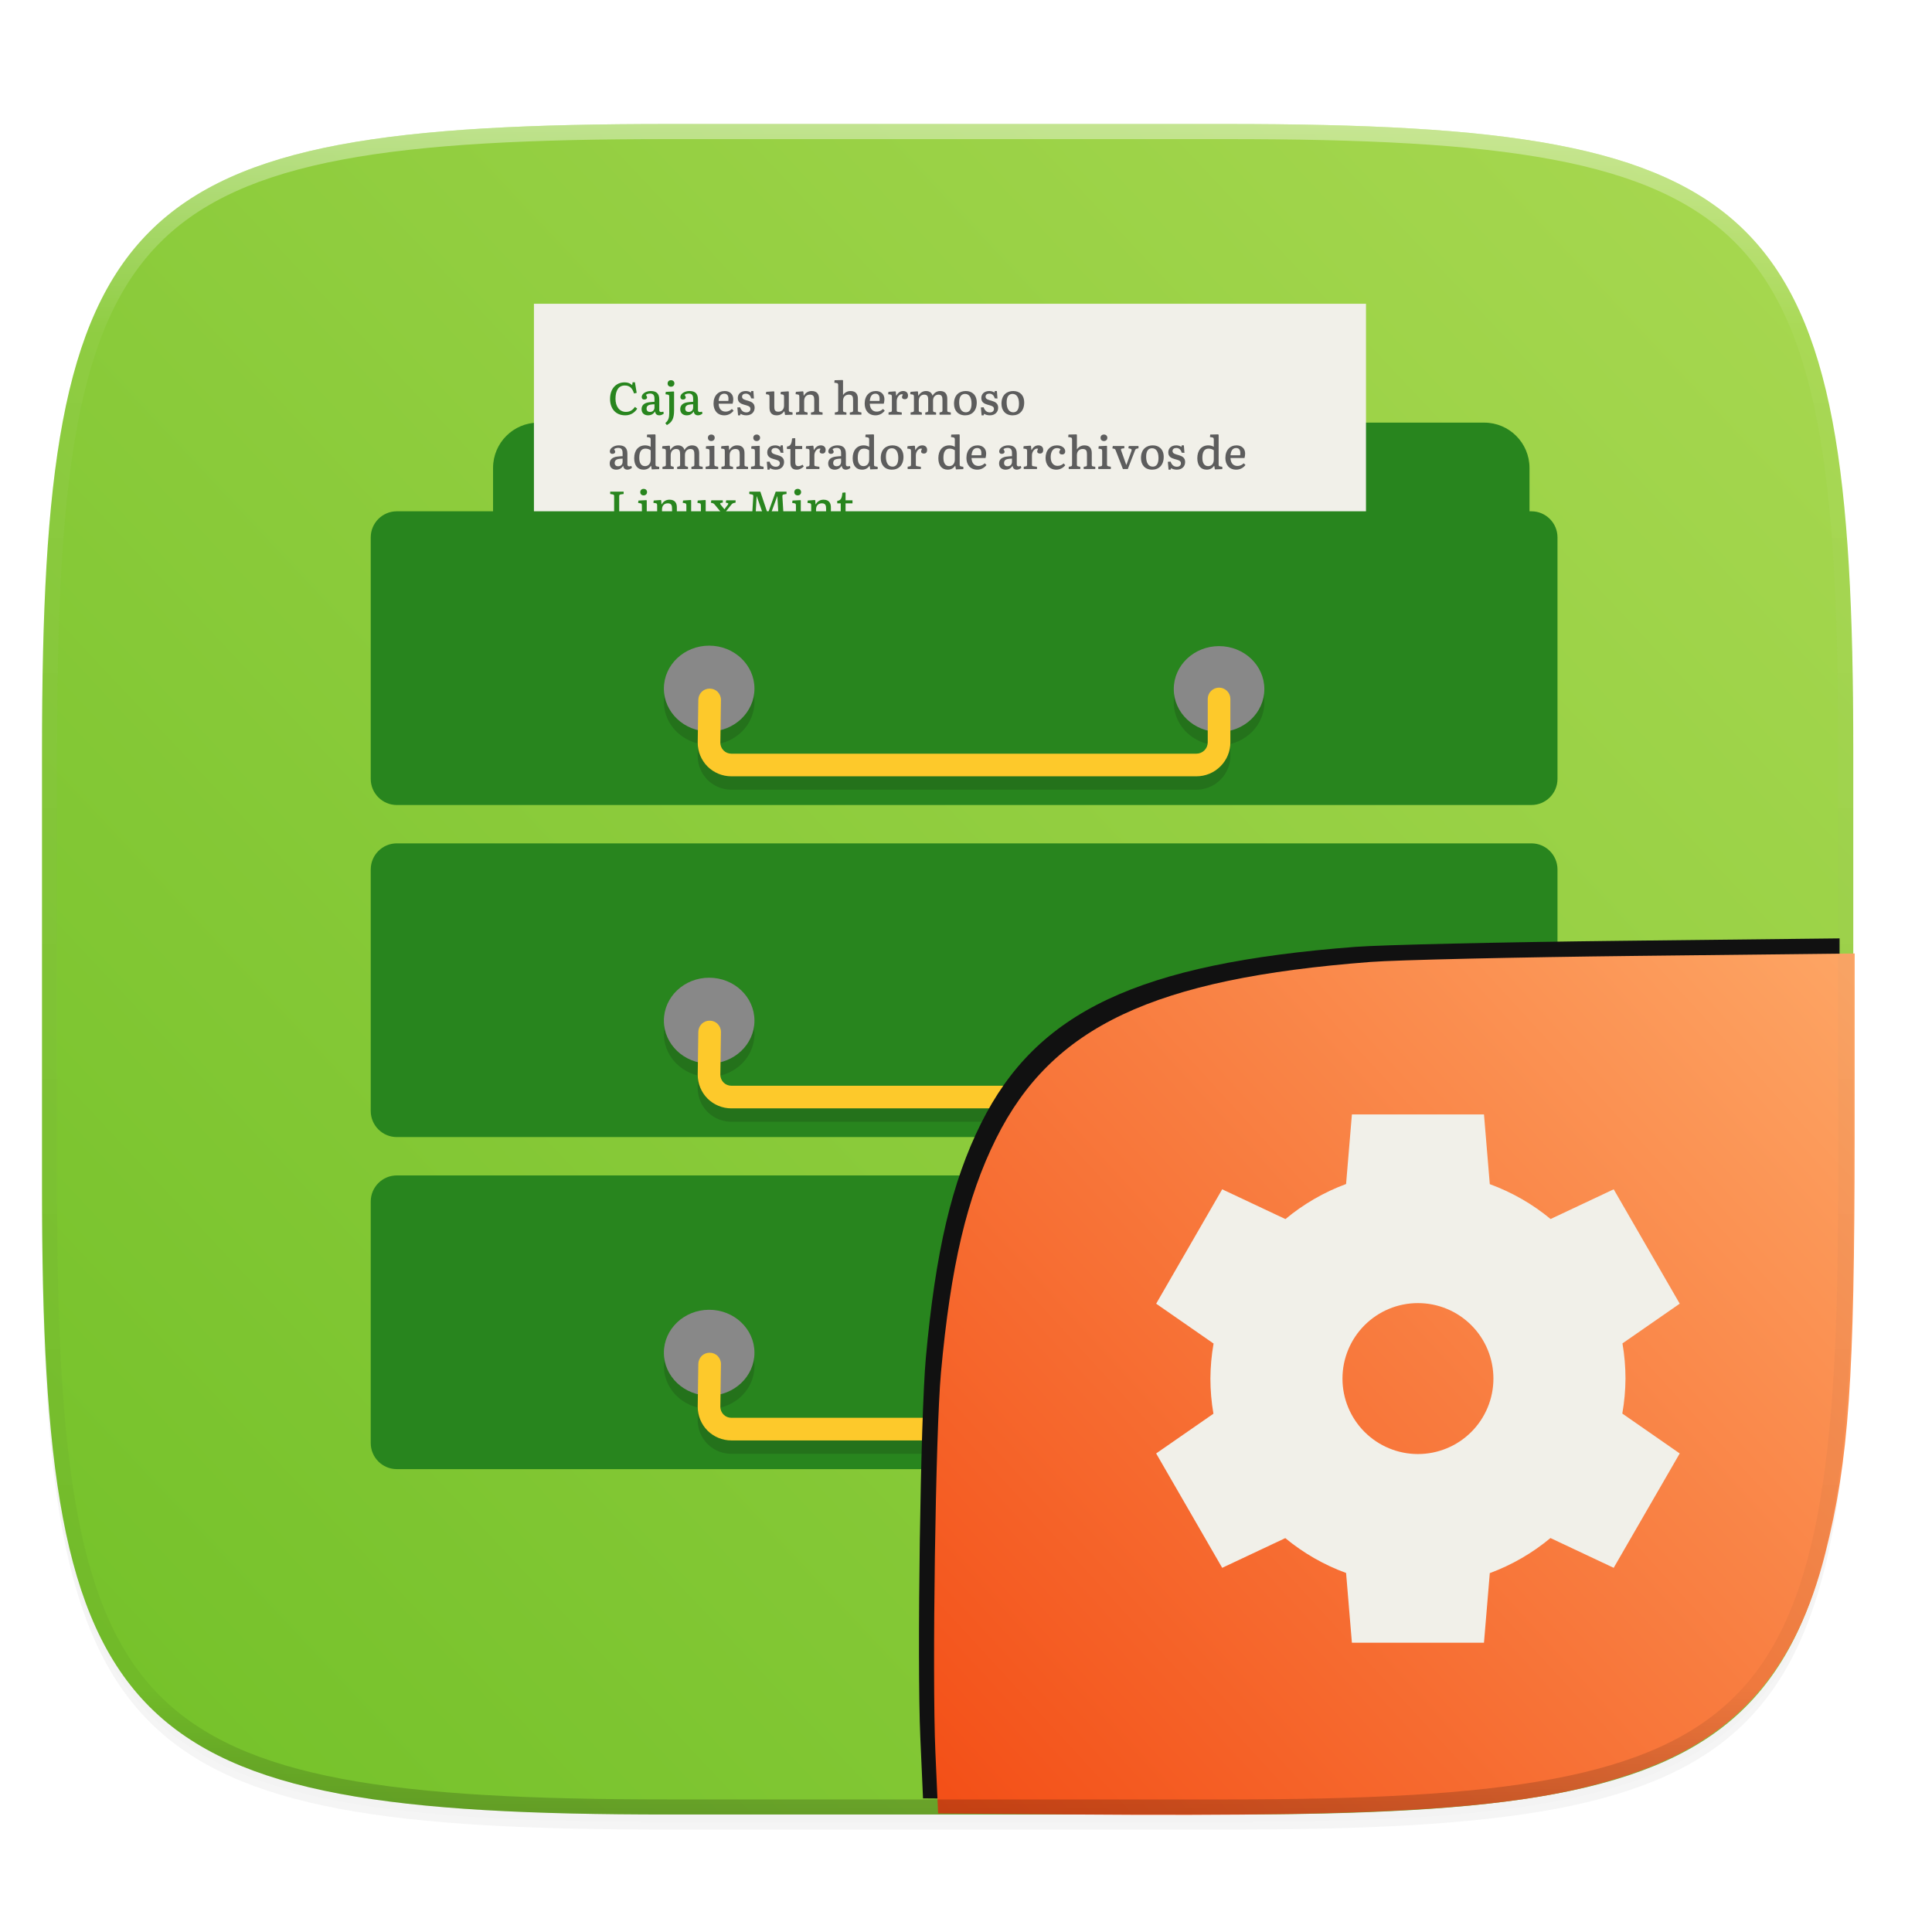 <svg xmlns="http://www.w3.org/2000/svg" xmlns:xlink="http://www.w3.org/1999/xlink" width="256" height="256" version="1.0" style="enable-background:new">
 <defs>
  <linearGradient id="linearGradient924">
   <stop style="stop-color:#f34f17" offset="0"/>
   <stop style="stop-color:#fda463" offset="1"/>
  </linearGradient>
  <linearGradient id="linearGradient1192">
   <stop style="stop-color:#76c22b" offset="0"/>
   <stop style="stop-color:#a6d74f" offset="1"/>
  </linearGradient>
  <filter style="color-interpolation-filters:sRGB" id="filter925" width="1.046" height="1.05" x="-.02" y="-.03">
   <feGaussianBlur stdDeviation="2.32"/>
  </filter>
  <filter style="color-interpolation-filters:sRGB" id="filter931" width="1.023" height="1.025" x="-.01" y="-.01">
   <feGaussianBlur stdDeviation="1.16"/>
  </filter>
  <linearGradient id="linearGradient1108" x1="296" x2="296" y1="-212" y2="236" gradientUnits="userSpaceOnUse" xlink:href="#linearGradient1013"/>
  <linearGradient id="linearGradient1013">
   <stop offset="0" style="stop-color:#ffffff"/>
   <stop style="stop-color:#ffffff;stop-opacity:0.098" offset=".125"/>
   <stop style="stop-color:#000000;stop-opacity:0.098" offset=".925"/>
   <stop offset="1" style="stop-color:#000000;stop-opacity:0.498"/>
  </linearGradient>
  <clipPath id="clipPath1082-3" clipPathUnits="userSpaceOnUse">
   <path d="M 361.938,-212 C 507.235,-212 528,-191.287 528,-46.125 V 70.125 C 528,215.286 507.235,236 361.938,236 H 214.062 C 68.765,236 48,215.286 48,70.125 V -46.125 C 48,-191.287 68.765,-212 214.062,-212 Z" style="fill:#8c59d9"/>
  </clipPath>
  <filter id="xoGr6ZnR5q7SbvC9T0C2KhtJYOCL5HvD" width="1.017" height="1.074" x="-.01" y="-.04" color-interpolation-filters="sRGB" filterUnits="objectBoundingBox" style="color-interpolation-filters:sRGB">
   <feOffset dx="0" dy="0" in="SourceGraphic" result="result1"/>
   <feComposite in="SourceGraphic" in2="result1" operator="out" result="pf_100_inverse"/>
   <feFlood flood-opacity=".4" result="pf_100_color"/>
   <feComposite in="pf_100_color" in2="pf_100_inverse" operator="in" result="pf_100_shadow"/>
   <feComposite in="pf_100_shadow" in2="SourceGraphic" operator="over" result="fbSourceGraphic"/>
   <feColorMatrix in="fbSourceGraphic" result="fbSourceGraphicAlpha" values="0 0 0 -1 0 0 0 0 -1 0 0 0 0 -1 0 0 0 0 1 0"/>
   <feFlood flood-opacity=".498" in="fbSourceGraphic" result="flood"/>
   <feComposite in="flood" in2="fbSourceGraphic" operator="out" result="composite1"/>
   <feGaussianBlur in="composite1" result="blur" stdDeviation="3"/>
   <feOffset dx="2" dy="2" result="offset"/>
   <feComposite in="offset" in2="fbSourceGraphic" operator="atop" result="fbSourceGraphic"/>
   <feColorMatrix in="fbSourceGraphic" result="fbSourceGraphicAlpha" values="0 0 0 -1 0 0 0 0 -1 0 0 0 0 -1 0 0 0 0 1 0"/>
   <feFlood in="fbSourceGraphic" result="flood"/>
   <feComposite in="flood" in2="fbSourceGraphic" operator="out" result="composite1"/>
   <feGaussianBlur in="composite1" result="blur" stdDeviation="3"/>
   <feOffset dx="2" dy="2" result="offset"/>
   <feComposite in="offset" in2="fbSourceGraphic" operator="atop" result="fbSourceGraphic"/>
   <feColorMatrix in="fbSourceGraphic" result="fbSourceGraphicAlpha" values="0 0 0 -1 0 0 0 0 -1 0 0 0 0 -1 0 0 0 0 1 0"/>
   <feFlood flood-opacity=".6" in="fbSourceGraphic" result="flood"/>
   <feComposite in="flood" in2="fbSourceGraphic" operator="out" result="composite1"/>
   <feGaussianBlur in="composite1" result="blur" stdDeviation="3"/>
   <feOffset dx="2" dy="2" result="offset"/>
   <feComposite in="offset" in2="fbSourceGraphic" operator="atop" result="composite2"/>
  </filter>
  <linearGradient id="linearGradient1194" x1="21.739" x2="232.594" y1="271.93" y2="73.646" gradientUnits="userSpaceOnUse" xlink:href="#linearGradient1192"/>
  <filter style="color-interpolation-filters:sRGB" id="filter1261" width="1.058" height="1.269" x="-.03" y="-.13">
   <feGaussianBlur stdDeviation=".969"/>
  </filter>
  <linearGradient id="_lgradient_25" x1="0" x2="0" y1="0" y2="1" gradientTransform="matrix(121.985,0,0,114.142,128.7,170.446)" gradientUnits="userSpaceOnUse">
   <stop offset="0%" style="stop-color:#4c5561"/>
   <stop offset="100%" style="stop-color:#2e3842"/>
  </linearGradient>
  <filter style="color-interpolation-filters:sRGB" id="filter1269">
   <feFlood flood-opacity=".4" result="flood"/>
   <feComposite in="flood" in2="SourceGraphic" operator="in" result="composite1"/>
   <feGaussianBlur in="composite1" result="blur" stdDeviation="3"/>
   <feOffset dx="-2" dy="-2" result="offset"/>
   <feComposite in="offset" in2="SourceGraphic" operator="out" result="composite2"/>
  </filter>
  <linearGradient id="linearGradient926" x1="123.89" x2="244.549" y1="282.928" y2="172.102" gradientUnits="userSpaceOnUse" xlink:href="#linearGradient924"/>
 </defs>
 <g transform="translate(0,-44)">
  <g>
   <g>
    <path d="m 162.537,62.432 c 72.649,0 83.031,10.357 83.031,82.937 v 58.125 c 0,72.581 -10.383,82.938 -83.031,82.938 h -73.938 c -72.649,0 -83.031,-10.357 -83.031,-82.938 v -58.125 c 0,-72.581 10.383,-82.937 83.031,-82.937 z" style="opacity:0.2;filter:url(#filter925)"/>
    <path style="opacity:0.1;filter:url(#filter931)" d="m 162.537,61.432 c 72.649,0 83.031,10.357 83.031,82.937 v 58.125 c 0,72.581 -10.383,82.938 -83.031,82.938 h -73.938 c -72.649,0 -83.031,-10.357 -83.031,-82.938 v -58.125 c 0,-72.581 10.383,-82.937 83.031,-82.937 z"/>
   </g>
   <path style="fill:url(#linearGradient1194)" d="m 162.537,60.432 c 72.649,0 83.031,10.357 83.031,82.937 v 58.125 c 0,72.581 -10.383,82.938 -83.031,82.938 h -73.938 c -72.649,0 -83.031,-10.357 -83.031,-82.938 v -58.125 c 0,-72.581 10.383,-82.937 83.031,-82.937 z"/>
   <g>
    <path style="isolation:isolate;fill:#28851e;filter:url(#xoGr6ZnR5q7SbvC9T0C2KhtJYOCL5HvD)" d="m 65.333,94 h 125.334 c 3.311,0 6,2.689 6,6 v 19.667 c 0,3.311 -2.689,6 -6,6 h -125.334 c -3.311,0 -6,-2.689 -6,-6 v -19.667 c 0,-3.311 2.689,-6 6,-6 z"/>
    <path d="m 65.333,94 h 125.334 c 3.311,0 6,2.689 6,6 v 19.667 c 0,3.311 -2.689,6 -6,6 h -125.334 c -3.311,0 -6,-2.689 -6,-6 v -19.667 c 0,-3.311 2.689,-6 6,-6 z" style="isolation:isolate;fill:none;filter:url(#xoGr6ZnR5q7SbvC9T0C2KhtJYOCL5HvD)"/>
    <rect style="isolation:isolate;fill:#f1f0e9" width="110.25" height="39.75" x="70.75" y="84.25"/>
    <g>
     <path d="m 114.172,113.458 c 0.282,0 0.48,-0.18 0.48,-0.468 0,-0.288 -0.198,-0.462 -0.48,-0.462 -0.27,0 -0.468,0.18 -0.468,0.468 0,0.288 0.198,0.462 0.468,0.462 z" style="isolation:isolate;fill:#28851e"/>
     <path fill-rule="evenodd" d="m 99.112,113.35 h 1.5 v -0.306 l -0.336,-0.054 c -0.174,-0.03 -0.192,-0.102 -0.186,-0.288 l 0.168,-2.934 0.006,-0.036 1.032,2.94 h 0.618 l 1.086,-2.946 0.006,0.03 0.168,2.922 c 0,0.192 -0.012,0.276 -0.18,0.306 l -0.366,0.06 v 0.306 h 1.764 v -0.306 l -0.348,-0.054 c -0.174,-0.03 -0.192,-0.096 -0.192,-0.282 l -0.18,-2.886 c -0.006,-0.18 0.012,-0.282 0.18,-0.306 l 0.366,-0.06 v -0.306 h -1.434 l -1.032,2.868 -0.024,0.048 -0.978,-2.916 h -1.464 v 0.306 l 0.336,0.06 c 0.174,0.03 0.198,0.096 0.192,0.282 l -0.18,2.898 c -0.012,0.18 -0.018,0.264 -0.186,0.294 l -0.336,0.054 z m 6.582,-3.708 c 0.27,0 0.456,-0.18 0.456,-0.432 0,-0.258 -0.18,-0.432 -0.456,-0.432 -0.264,0 -0.444,0.18 -0.444,0.432 0,0.258 0.18,0.432 0.444,0.432 z m -0.744,3.708 h 1.662 v -0.306 l -0.318,-0.06 c -0.168,-0.03 -0.186,-0.102 -0.186,-0.276 v -2.406 l -0.072,-0.03 -1.026,0.054 -0.042,0.318 0.282,0.042 c 0.198,0.024 0.216,0.102 0.216,0.372 v 1.632 c 0,0.18 -0.006,0.264 -0.18,0.294 l -0.336,0.054 z m 2.094,0 h 1.536 v -0.294 l -0.3,-0.066 c -0.132,-0.03 -0.15,-0.09 -0.15,-0.258 v -1.218 c 0,-0.582 0.366,-0.822 0.768,-0.822 0.516,0 0.564,0.324 0.564,0.75 v 1.314 c 0,0.168 -0.024,0.222 -0.18,0.252 l -0.252,0.048 v 0.294 h 1.536 v -0.3 l -0.282,-0.048 c -0.168,-0.03 -0.186,-0.084 -0.186,-0.246 v -1.518 c 0,-0.552 -0.222,-1.026 -0.984,-1.026 -0.546,0 -0.87,0.336 -1.032,0.618 h -0.018 l -0.042,-0.534 -0.072,-0.042 -0.918,0.066 -0.042,0.312 0.294,0.042 c 0.186,0.03 0.204,0.102 0.204,0.372 v 1.662 c 0,0.168 0,0.258 -0.156,0.288 l -0.288,0.054 z m 5.19,0.084 c 0.384,0 0.708,-0.192 0.93,-0.42 l -0.156,-0.24 c -0.162,0.108 -0.336,0.192 -0.558,0.192 -0.294,0 -0.408,-0.174 -0.408,-0.498 v -1.77 h 0.918 v -0.402 h -0.918 v -1.008 l -0.084,-0.036 -0.342,0.042 c -0.048,0.696 -0.198,1.032 -0.678,1.074 v 0.33 h 0.462 v 1.842 c 0,0.552 0.234,0.894 0.834,0.894 z m -31.38,-0.084 h 2.988 l 0.156,-1.302 h -0.366 c -0.222,0.726 -0.378,0.948 -0.948,0.948 h -0.636 v -3.204 c 0,-0.186 0.024,-0.252 0.198,-0.282 l 0.39,-0.054 v -0.306 h -1.782 v 0.306 l 0.324,0.054 c 0.186,0.036 0.198,0.096 0.198,0.282 v 2.892 c 0,0.186 -0.012,0.276 -0.186,0.306 l -0.336,0.054 z m 4.428,-3.708 c 0.27,0 0.456,-0.18 0.456,-0.432 0,-0.258 -0.18,-0.432 -0.456,-0.432 -0.264,0 -0.444,0.18 -0.444,0.432 0,0.258 0.18,0.432 0.444,0.432 z m -0.744,3.708 h 1.662 v -0.306 l -0.318,-0.06 c -0.168,-0.03 -0.186,-0.102 -0.186,-0.276 v -2.406 l -0.072,-0.03 -1.026,0.054 -0.042,0.318 0.282,0.042 c 0.198,0.024 0.216,0.102 0.216,0.372 v 1.632 c 0,0.18 -0.006,0.264 -0.18,0.294 l -0.336,0.054 z m 2.094,0 h 1.536 v -0.294 l -0.3,-0.066 c -0.132,-0.03 -0.15,-0.09 -0.15,-0.258 v -1.218 c 0,-0.582 0.366,-0.822 0.768,-0.822 0.516,0 0.564,0.324 0.564,0.75 v 1.314 c 0,0.168 -0.024,0.222 -0.18,0.252 l -0.252,0.048 v 0.294 h 1.536 v -0.3 l -0.282,-0.048 c -0.168,-0.03 -0.186,-0.084 -0.186,-0.246 v -1.518 c 0,-0.552 -0.222,-1.026 -0.984,-1.026 -0.546,0 -0.87,0.336 -1.032,0.618 h -0.018 l -0.042,-0.534 -0.072,-0.042 -0.918,0.066 -0.042,0.312 0.294,0.042 c 0.186,0.03 0.204,0.102 0.204,0.372 v 1.662 c 0,0.168 0,0.258 -0.156,0.288 l -0.288,0.054 z m 5.262,0.084 c 0.51,0 0.786,-0.258 1.008,-0.54 h 0.018 l 0.09,0.492 0.99,-0.036 v -0.306 l -0.3,-0.054 c -0.168,-0.03 -0.192,-0.096 -0.192,-0.282 v -2.412 l -0.072,-0.042 -0.984,0.066 -0.042,0.312 0.258,0.042 c 0.186,0.03 0.204,0.102 0.204,0.366 v 1.092 c 0,0.576 -0.354,0.822 -0.756,0.822 -0.516,0 -0.534,-0.33 -0.534,-0.744 v -1.914 l -0.072,-0.042 -0.996,0.066 -0.048,0.312 0.27,0.042 c 0.192,0.03 0.21,0.108 0.21,0.366 v 1.374 c 0,0.54 0.204,1.02 0.948,1.02 z m 2.316,-0.084 h 1.332 v -0.294 l -0.234,-0.06 c -0.174,-0.042 -0.144,-0.12 -0.042,-0.252 l 0.474,-0.612 0.51,0.624 c 0.12,0.15 0.108,0.234 -0.042,0.258 l -0.258,0.036 v 0.3 h 1.65 v -0.312 l -0.216,-0.036 c -0.174,-0.036 -0.258,-0.114 -0.402,-0.288 l -0.78,-0.96 0.66,-0.828 c 0.156,-0.198 0.24,-0.246 0.384,-0.276 l 0.222,-0.048 v -0.306 h -1.242 l -0.06,0.3 0.204,0.054 c 0.174,0.042 0.174,0.102 0.042,0.27 l -0.42,0.564 -0.48,-0.588 c -0.114,-0.138 -0.126,-0.234 0.036,-0.258 l 0.228,-0.042 v -0.3 h -1.524 l -0.06,0.318 0.21,0.048 c 0.162,0.042 0.222,0.102 0.354,0.264 l 0.768,0.936 -0.708,0.876 c -0.174,0.186 -0.234,0.228 -0.384,0.264 l -0.222,0.048 z" style="isolation:isolate;fill:#28851e"/>
     <path fill-rule="evenodd" d="m 159.892,106.234 c 0.54,0 0.822,-0.282 0.984,-0.51 h 0.018 l 0.084,0.474 0.984,-0.036 v -0.306 l -0.288,-0.054 c -0.168,-0.03 -0.198,-0.084 -0.198,-0.27 v -3.912 l -0.066,-0.066 -1.05,0.03 -0.036,0.324 0.264,0.042 c 0.228,0.036 0.246,0.108 0.246,0.348 v 0.906 c -0.144,-0.09 -0.408,-0.192 -0.72,-0.192 -0.906,0 -1.464,0.66 -1.464,1.704 0,0.942 0.444,1.518 1.242,1.518 z m 0.198,-0.468 c -0.552,0 -0.768,-0.474 -0.768,-1.11 0,-0.744 0.234,-1.212 0.816,-1.212 0.222,0 0.486,0.06 0.696,0.222 v 1.224 c 0,0.642 -0.39,0.876 -0.744,0.876 z m 3.72,0.468 c 0.576,0 0.99,-0.312 1.218,-0.618 l -0.228,-0.228 c -0.174,0.168 -0.438,0.354 -0.834,0.354 -0.57,0 -0.894,-0.402 -0.918,-1.05 h 1.854 c 0.054,-0.192 0.084,-0.402 0.084,-0.594 0,-0.684 -0.48,-1.086 -1.128,-1.086 -0.87,0 -1.488,0.624 -1.488,1.668 0,0.858 0.474,1.554 1.44,1.554 z m -0.762,-1.908 c 0.042,-0.474 0.21,-0.96 0.738,-0.96 0.36,0 0.564,0.21 0.564,0.672 0,0.108 -0.006,0.21 -0.018,0.288 z m -29.808,1.908 c 0.426,0 0.714,-0.18 0.924,-0.516 0.042,0.3 0.21,0.516 0.576,0.516 0.18,0 0.42,-0.084 0.588,-0.24 l -0.066,-0.246 c -0.378,0.108 -0.534,0.024 -0.534,-0.222 v -1.404 c 0,-0.882 -0.498,-1.11 -1.14,-1.11 -0.624,0 -1.188,0.36 -1.188,0.798 0,0.18 0.096,0.33 0.354,0.33 0.246,0 0.36,-0.144 0.36,-0.282 0,-0.084 -0.09,-0.234 -0.15,-0.336 0.084,-0.084 0.288,-0.174 0.534,-0.174 0.378,0 0.594,0.168 0.594,0.672 v 0.42 c -0.24,0.012 -0.504,0.03 -0.744,0.066 -0.594,0.084 -0.966,0.372 -0.966,0.906 0,0.6 0.444,0.822 0.858,0.822 z m 0.264,-0.45 c -0.252,0 -0.462,-0.126 -0.462,-0.444 0,-0.234 0.126,-0.462 0.51,-0.522 0.144,-0.024 0.342,-0.048 0.54,-0.048 v 0.42 c 0,0.456 -0.348,0.594 -0.588,0.594 z m 2.148,0.366 h 1.752 v -0.3 l -0.516,-0.078 c -0.144,-0.024 -0.15,-0.09 -0.15,-0.258 v -1.182 c 0,-0.54 0.438,-1.02 0.816,-0.864 -0.096,0.186 -0.12,0.276 -0.12,0.354 0,0.162 0.126,0.276 0.372,0.276 0.288,0 0.426,-0.186 0.426,-0.486 0,-0.408 -0.288,-0.6 -0.648,-0.6 -0.48,0 -0.744,0.348 -0.9,0.618 h -0.018 l -0.054,-0.534 -0.072,-0.042 -0.9,0.066 -0.042,0.318 0.294,0.042 c 0.186,0.03 0.204,0.102 0.204,0.372 v 1.65 c 0,0.168 -0.006,0.258 -0.156,0.288 l -0.288,0.054 z m 4.32,0.084 c 0.528,0 0.942,-0.282 1.182,-0.594 l -0.216,-0.234 c -0.186,0.168 -0.432,0.324 -0.804,0.324 -0.552,0 -0.912,-0.42 -0.912,-1.176 0,-0.696 0.312,-1.176 0.804,-1.176 0.186,0 0.33,0.024 0.504,0.138 -0.126,0.21 -0.174,0.312 -0.174,0.402 0,0.192 0.15,0.3 0.378,0.3 0.282,0 0.414,-0.186 0.414,-0.408 0,-0.426 -0.42,-0.798 -1.098,-0.798 -0.894,0 -1.506,0.642 -1.506,1.668 0,0.87 0.486,1.554 1.428,1.554 z m 1.638,-0.084 h 1.536 v -0.294 l -0.3,-0.066 c -0.132,-0.03 -0.15,-0.09 -0.15,-0.258 v -1.218 c 0,-0.582 0.372,-0.822 0.768,-0.822 0.516,0 0.564,0.324 0.564,0.75 v 1.314 c 0,0.168 -0.024,0.222 -0.18,0.252 l -0.252,0.048 v 0.294 h 1.536 v -0.3 l -0.282,-0.048 c -0.168,-0.03 -0.186,-0.084 -0.186,-0.246 v -1.518 c 0,-0.552 -0.222,-1.026 -0.978,-1.026 -0.492,0 -0.84,0.288 -0.99,0.546 v -1.938 l -0.066,-0.066 -1.05,0.03 -0.042,0.324 0.27,0.042 c 0.222,0.036 0.246,0.096 0.246,0.342 v 3.216 c 0,0.168 -0.006,0.258 -0.162,0.288 l -0.282,0.054 z m 4.662,-3.708 c 0.27,0 0.456,-0.18 0.456,-0.432 0,-0.258 -0.18,-0.432 -0.456,-0.432 -0.264,0 -0.444,0.18 -0.444,0.432 0,0.258 0.18,0.432 0.444,0.432 z m -0.744,3.708 h 1.662 v -0.306 l -0.318,-0.06 c -0.168,-0.03 -0.186,-0.102 -0.186,-0.276 v -2.406 l -0.072,-0.03 -1.026,0.054 -0.042,0.318 0.282,0.042 c 0.198,0.024 0.216,0.102 0.216,0.372 v 1.632 c 0,0.18 -0.006,0.264 -0.18,0.294 l -0.336,0.054 z m 3.264,0 h 0.648 l 0.918,-2.376 c 0.09,-0.234 0.126,-0.294 0.276,-0.324 l 0.222,-0.048 v -0.306 h -1.284 l -0.06,0.3 0.264,0.06 c 0.174,0.042 0.21,0.12 0.138,0.324 l -0.654,1.806 h -0.03 l -0.654,-1.848 c -0.078,-0.21 -0.048,-0.276 0.114,-0.3 l 0.288,-0.042 v -0.3 h -1.524 l -0.06,0.318 0.21,0.048 c 0.168,0.042 0.186,0.096 0.264,0.306 z m 3.876,0.084 c 0.888,0 1.53,-0.6 1.53,-1.692 0,-1.014 -0.63,-1.53 -1.446,-1.53 -0.822,0 -1.566,0.48 -1.566,1.686 0,0.876 0.504,1.536 1.482,1.536 z m 0.084,-0.402 c -0.576,0 -0.882,-0.504 -0.882,-1.32 0,-0.792 0.318,-1.116 0.786,-1.116 0.522,0 0.852,0.45 0.852,1.29 0,0.756 -0.27,1.146 -0.756,1.146 z m 2.088,0.402 h 0.27 l 0.066,-0.204 c 0.144,0.096 0.39,0.204 0.756,0.204 0.744,0 1.104,-0.492 1.104,-1.008 0,-1.2 -1.668,-0.744 -1.668,-1.458 0,-0.264 0.192,-0.408 0.51,-0.408 0.312,0 0.606,0.21 0.696,0.618 l 0.372,0.03 -0.078,-0.996 h -0.282 l -0.048,0.204 c -0.144,-0.12 -0.414,-0.204 -0.666,-0.204 -0.684,0 -1.068,0.396 -1.068,0.93 0,1.176 1.674,0.702 1.674,1.434 0,0.306 -0.222,0.468 -0.534,0.468 -0.306,0 -0.642,-0.126 -0.834,-0.678 l -0.366,0.024 z m -29.262,0 c 0.54,0 0.822,-0.282 0.984,-0.51 h 0.018 l 0.084,0.474 0.984,-0.036 v -0.306 l -0.288,-0.054 c -0.168,-0.03 -0.198,-0.084 -0.198,-0.27 v -3.912 l -0.066,-0.066 -1.05,0.03 -0.036,0.324 0.264,0.042 c 0.228,0.036 0.246,0.108 0.246,0.348 v 0.906 c -0.144,-0.09 -0.408,-0.192 -0.72,-0.192 -0.906,0 -1.464,0.66 -1.464,1.704 0,0.942 0.444,1.518 1.242,1.518 z m 0.198,-0.468 c -0.552,0 -0.768,-0.474 -0.768,-1.11 0,-0.744 0.234,-1.212 0.816,-1.212 0.222,0 0.486,0.06 0.696,0.222 v 1.224 c 0,0.642 -0.39,0.876 -0.744,0.876 z m 3.72,0.468 c 0.576,0 0.99,-0.312 1.218,-0.618 l -0.228,-0.228 c -0.174,0.168 -0.438,0.354 -0.834,0.354 -0.57,0 -0.894,-0.402 -0.918,-1.05 h 1.854 c 0.054,-0.192 0.084,-0.402 0.084,-0.594 0,-0.684 -0.48,-1.086 -1.128,-1.086 -0.87,0 -1.488,0.624 -1.488,1.668 0,0.858 0.474,1.554 1.44,1.554 z m -0.762,-1.908 c 0.042,-0.474 0.21,-0.96 0.738,-0.96 0.36,0 0.564,0.21 0.564,0.672 0,0.108 -0.006,0.21 -0.018,0.288 z m -47.088,1.908 c 0.426,0 0.714,-0.18 0.924,-0.516 0.042,0.3 0.21,0.516 0.576,0.516 0.18,0 0.42,-0.084 0.588,-0.24 l -0.066,-0.246 c -0.378,0.108 -0.534,0.024 -0.534,-0.222 v -1.404 c 0,-0.882 -0.498,-1.11 -1.14,-1.11 -0.624,0 -1.188,0.36 -1.188,0.798 0,0.18 0.096,0.33 0.354,0.33 0.246,0 0.36,-0.144 0.36,-0.282 0,-0.084 -0.09,-0.234 -0.15,-0.336 0.084,-0.084 0.288,-0.174 0.534,-0.174 0.378,0 0.594,0.168 0.594,0.672 v 0.42 c -0.24,0.012 -0.504,0.03 -0.744,0.066 -0.594,0.084 -0.966,0.372 -0.966,0.906 0,0.6 0.444,0.822 0.858,0.822 z m 0.264,-0.45 c -0.252,0 -0.462,-0.126 -0.462,-0.444 0,-0.234 0.126,-0.462 0.51,-0.522 0.144,-0.024 0.342,-0.048 0.54,-0.048 v 0.42 c 0,0.456 -0.348,0.594 -0.588,0.594 z m 3.366,0.45 c 0.54,0 0.822,-0.282 0.984,-0.51 h 0.018 l 0.084,0.474 0.984,-0.036 v -0.306 l -0.288,-0.054 c -0.168,-0.03 -0.198,-0.084 -0.198,-0.27 v -3.912 l -0.066,-0.066 -1.05,0.03 -0.036,0.324 0.264,0.042 c 0.228,0.036 0.246,0.108 0.246,0.348 v 0.906 c -0.144,-0.09 -0.408,-0.192 -0.72,-0.192 -0.906,0 -1.464,0.66 -1.464,1.704 0,0.942 0.444,1.518 1.242,1.518 z m 0.198,-0.468 c -0.552,0 -0.768,-0.474 -0.768,-1.11 0,-0.744 0.234,-1.212 0.816,-1.212 0.222,0 0.486,0.06 0.696,0.222 v 1.224 c 0,0.642 -0.39,0.876 -0.744,0.876 z m 2.31,0.384 h 1.488 v -0.294 l -0.252,-0.066 c -0.132,-0.03 -0.15,-0.084 -0.15,-0.258 v -1.218 c 0,-0.588 0.366,-0.822 0.726,-0.822 0.474,0 0.522,0.324 0.522,0.75 v 1.314 c 0,0.168 -0.024,0.222 -0.174,0.252 l -0.216,0.048 v 0.294 h 1.434 v -0.294 l -0.258,-0.066 c -0.132,-0.03 -0.144,-0.084 -0.144,-0.258 v -1.248 c 0,-0.57 0.384,-0.792 0.72,-0.792 0.474,0 0.528,0.324 0.528,0.75 v 1.308 c 0,0.174 -0.03,0.222 -0.174,0.252 l -0.216,0.054 v 0.294 h 1.494 v -0.3 l -0.282,-0.048 c -0.168,-0.03 -0.186,-0.084 -0.186,-0.246 v -1.518 c 0,-0.522 -0.204,-1.026 -0.942,-1.026 -0.498,0 -0.852,0.318 -1.002,0.624 -0.108,-0.36 -0.366,-0.624 -0.882,-0.624 -0.504,0 -0.84,0.336 -0.996,0.618 h -0.018 l -0.042,-0.534 -0.072,-0.042 -0.918,0.066 -0.042,0.312 0.294,0.042 c 0.186,0.03 0.204,0.102 0.204,0.372 v 1.662 c 0,0.168 0,0.258 -0.156,0.288 l -0.288,0.054 z m 6.462,-3.708 c 0.27,0 0.456,-0.18 0.456,-0.432 0,-0.258 -0.18,-0.432 -0.456,-0.432 -0.264,0 -0.444,0.18 -0.444,0.432 0,0.258 0.18,0.432 0.444,0.432 z m -0.744,3.708 h 1.662 v -0.306 l -0.318,-0.06 c -0.168,-0.03 -0.186,-0.102 -0.186,-0.276 v -2.406 l -0.072,-0.03 -1.026,0.054 -0.042,0.318 0.282,0.042 c 0.198,0.024 0.216,0.102 0.216,0.372 v 1.632 c 0,0.18 -0.006,0.264 -0.18,0.294 l -0.336,0.054 z m 2.094,0 h 1.536 v -0.294 l -0.3,-0.066 c -0.132,-0.03 -0.15,-0.09 -0.15,-0.258 v -1.218 c 0,-0.582 0.366,-0.822 0.768,-0.822 0.516,0 0.564,0.324 0.564,0.75 v 1.314 c 0,0.168 -0.024,0.222 -0.18,0.252 l -0.252,0.048 v 0.294 h 1.536 v -0.3 l -0.282,-0.048 c -0.168,-0.03 -0.186,-0.084 -0.186,-0.246 v -1.518 c 0,-0.552 -0.222,-1.026 -0.984,-1.026 -0.546,0 -0.87,0.336 -1.032,0.618 h -0.018 l -0.042,-0.534 -0.072,-0.042 -0.918,0.066 -0.042,0.312 0.294,0.042 c 0.186,0.03 0.204,0.102 0.204,0.372 v 1.662 c 0,0.168 0,0.258 -0.156,0.288 l -0.288,0.054 z m 4.662,-3.708 c 0.27,0 0.456,-0.18 0.456,-0.432 0,-0.258 -0.18,-0.432 -0.456,-0.432 -0.264,0 -0.444,0.18 -0.444,0.432 0,0.258 0.18,0.432 0.444,0.432 z m -0.744,3.708 h 1.662 v -0.306 l -0.318,-0.06 c -0.168,-0.03 -0.186,-0.102 -0.186,-0.276 v -2.406 l -0.072,-0.03 -1.026,0.054 -0.042,0.318 0.282,0.042 c 0.198,0.024 0.216,0.102 0.216,0.372 v 1.632 c 0,0.18 -0.006,0.264 -0.18,0.294 l -0.336,0.054 z m 2.184,0.084 h 0.27 l 0.066,-0.204 c 0.144,0.096 0.39,0.204 0.756,0.204 0.744,0 1.104,-0.492 1.104,-1.008 0,-1.2 -1.668,-0.744 -1.668,-1.458 0,-0.264 0.192,-0.408 0.51,-0.408 0.312,0 0.606,0.21 0.696,0.618 l 0.372,0.03 -0.078,-0.996 h -0.282 l -0.048,0.204 c -0.144,-0.12 -0.414,-0.204 -0.666,-0.204 -0.684,0 -1.068,0.396 -1.068,0.93 0,1.176 1.674,0.702 1.674,1.434 0,0.306 -0.222,0.468 -0.534,0.468 -0.306,0 -0.642,-0.126 -0.834,-0.678 l -0.366,0.024 z m 3.87,0 c 0.384,0 0.708,-0.192 0.93,-0.42 l -0.156,-0.24 c -0.162,0.108 -0.336,0.192 -0.558,0.192 -0.294,0 -0.408,-0.174 -0.408,-0.498 v -1.77 h 0.918 v -0.402 h -0.918 v -1.008 l -0.084,-0.036 -0.342,0.042 c -0.048,0.696 -0.198,1.032 -0.678,1.074 v 0.33 h 0.462 v 1.842 c 0,0.552 0.234,0.894 0.834,0.894 z m 1.254,-0.084 h 1.752 v -0.3 l -0.516,-0.078 c -0.144,-0.024 -0.15,-0.09 -0.15,-0.258 v -1.182 c 0,-0.54 0.438,-1.02 0.816,-0.864 -0.096,0.186 -0.12,0.276 -0.12,0.354 0,0.162 0.126,0.276 0.372,0.276 0.288,0 0.426,-0.186 0.426,-0.486 0,-0.408 -0.288,-0.6 -0.648,-0.6 -0.48,0 -0.744,0.348 -0.9,0.618 h -0.018 l -0.054,-0.534 -0.072,-0.042 -0.9,0.066 -0.042,0.318 0.294,0.042 c 0.186,0.03 0.204,0.102 0.204,0.372 v 1.65 c 0,0.168 -0.006,0.258 -0.156,0.288 l -0.288,0.054 z m 3.774,0.084 c 0.426,0 0.714,-0.18 0.924,-0.516 0.042,0.3 0.21,0.516 0.576,0.516 0.18,0 0.42,-0.084 0.588,-0.24 l -0.066,-0.246 c -0.378,0.108 -0.534,0.024 -0.534,-0.222 v -1.404 c 0,-0.882 -0.498,-1.11 -1.14,-1.11 -0.624,0 -1.188,0.36 -1.188,0.798 0,0.18 0.096,0.33 0.354,0.33 0.246,0 0.36,-0.144 0.36,-0.282 0,-0.084 -0.09,-0.234 -0.15,-0.336 0.084,-0.084 0.288,-0.174 0.534,-0.174 0.378,0 0.594,0.168 0.594,0.672 v 0.42 c -0.24,0.012 -0.504,0.03 -0.744,0.066 -0.594,0.084 -0.966,0.372 -0.966,0.906 0,0.6 0.444,0.822 0.858,0.822 z m 0.264,-0.45 c -0.252,0 -0.462,-0.126 -0.462,-0.444 0,-0.234 0.126,-0.462 0.51,-0.522 0.144,-0.024 0.342,-0.048 0.54,-0.048 v 0.42 c 0,0.456 -0.348,0.594 -0.588,0.594 z m 3.366,0.45 c 0.54,0 0.822,-0.282 0.984,-0.51 h 0.018 l 0.084,0.474 0.984,-0.036 v -0.306 l -0.288,-0.054 c -0.168,-0.03 -0.198,-0.084 -0.198,-0.27 v -3.912 l -0.066,-0.066 -1.05,0.03 -0.036,0.324 0.264,0.042 c 0.228,0.036 0.246,0.108 0.246,0.348 v 0.906 c -0.144,-0.09 -0.408,-0.192 -0.72,-0.192 -0.906,0 -1.464,0.66 -1.464,1.704 0,0.942 0.444,1.518 1.242,1.518 z m 0.198,-0.468 c -0.552,0 -0.768,-0.474 -0.768,-1.11 0,-0.744 0.234,-1.212 0.816,-1.212 0.222,0 0.486,0.06 0.696,0.222 v 1.224 c 0,0.642 -0.39,0.876 -0.744,0.876 z m 3.762,0.468 c 0.888,0 1.53,-0.6 1.53,-1.692 0,-1.014 -0.63,-1.53 -1.446,-1.53 -0.822,0 -1.566,0.48 -1.566,1.686 0,0.876 0.504,1.536 1.482,1.536 z m 0.084,-0.402 c -0.576,0 -0.882,-0.504 -0.882,-1.32 0,-0.792 0.318,-1.116 0.786,-1.116 0.522,0 0.852,0.45 0.852,1.29 0,0.756 -0.27,1.146 -0.756,1.146 z m 1.998,0.318 h 1.752 v -0.3 l -0.516,-0.078 c -0.144,-0.024 -0.15,-0.09 -0.15,-0.258 v -1.182 c 0,-0.54 0.438,-1.02 0.816,-0.864 -0.096,0.186 -0.12,0.276 -0.12,0.354 0,0.162 0.126,0.276 0.372,0.276 0.288,0 0.426,-0.186 0.426,-0.486 0,-0.408 -0.288,-0.6 -0.648,-0.6 -0.48,0 -0.744,0.348 -0.9,0.618 h -0.018 l -0.054,-0.534 -0.072,-0.042 -0.9,0.066 -0.042,0.318 0.294,0.042 c 0.186,0.03 0.204,0.102 0.204,0.372 v 1.65 c 0,0.168 -0.006,0.258 -0.156,0.288 l -0.288,0.054 z m -9.648,-7.2 h 1.536 v -0.294 l -0.3,-0.066 c -0.132,-0.03 -0.15,-0.09 -0.15,-0.258 v -1.218 c 0,-0.582 0.372,-0.822 0.768,-0.822 0.516,0 0.564,0.324 0.564,0.75 v 1.314 c 0,0.168 -0.024,0.222 -0.18,0.252 l -0.252,0.048 v 0.294 h 1.536 v -0.3 l -0.282,-0.048 c -0.168,-0.03 -0.186,-0.084 -0.186,-0.246 v -1.518 c 0,-0.552 -0.222,-1.026 -0.978,-1.026 -0.492,0 -0.84,0.288 -0.99,0.546 v -1.938 l -0.066,-0.066 -1.05,0.03 -0.042,0.324 0.27,0.042 c 0.222,0.036 0.246,0.096 0.246,0.342 v 3.216 c 0,0.168 -0.006,0.258 -0.162,0.288 l -0.282,0.054 z m 5.394,0.084 c 0.576,0 0.99,-0.312 1.218,-0.618 l -0.228,-0.228 c -0.174,0.168 -0.438,0.354 -0.834,0.354 -0.57,0 -0.894,-0.402 -0.918,-1.05 h 1.854 c 0.054,-0.192 0.084,-0.402 0.084,-0.594 0,-0.684 -0.48,-1.086 -1.128,-1.086 -0.87,0 -1.488,0.624 -1.488,1.668 0,0.858 0.474,1.554 1.44,1.554 z m -0.762,-1.908 c 0.042,-0.474 0.21,-0.96 0.738,-0.96 0.36,0 0.564,0.21 0.564,0.672 0,0.108 -0.006,0.21 -0.018,0.288 z m 2.484,1.824 h 1.752 v -0.3 l -0.516,-0.078 c -0.144,-0.024 -0.15,-0.09 -0.15,-0.258 v -1.182 c 0,-0.54 0.438,-1.02 0.816,-0.864 -0.096,0.186 -0.12,0.276 -0.12,0.354 0,0.162 0.126,0.276 0.372,0.276 0.288,0 0.426,-0.186 0.426,-0.486 0,-0.408 -0.288,-0.6 -0.648,-0.6 -0.48,0 -0.744,0.348 -0.9,0.618 h -0.018 l -0.054,-0.534 -0.072,-0.042 -0.9,0.066 -0.042,0.318 0.294,0.042 c 0.186,0.03 0.204,0.102 0.204,0.372 v 1.65 c 0,0.168 -0.006,0.258 -0.156,0.288 l -0.288,0.054 z m 2.922,0 h 1.488 v -0.294 l -0.252,-0.066 c -0.132,-0.03 -0.15,-0.084 -0.15,-0.258 v -1.218 c 0,-0.588 0.366,-0.822 0.726,-0.822 0.474,0 0.522,0.324 0.522,0.75 v 1.314 c 0,0.168 -0.024,0.222 -0.174,0.252 l -0.216,0.048 v 0.294 h 1.434 v -0.294 l -0.258,-0.066 c -0.132,-0.03 -0.144,-0.084 -0.144,-0.258 v -1.248 c 0,-0.57 0.384,-0.792 0.72,-0.792 0.474,0 0.528,0.324 0.528,0.75 v 1.308 c 0,0.174 -0.03,0.222 -0.174,0.252 l -0.216,0.054 v 0.294 h 1.494 v -0.3 l -0.282,-0.048 c -0.168,-0.03 -0.186,-0.084 -0.186,-0.246 v -1.518 c 0,-0.522 -0.204,-1.026 -0.942,-1.026 -0.498,0 -0.852,0.318 -1.002,0.624 -0.108,-0.36 -0.366,-0.624 -0.882,-0.624 -0.504,0 -0.84,0.336 -0.996,0.618 h -0.018 l -0.042,-0.534 -0.072,-0.042 -0.918,0.066 -0.042,0.312 0.294,0.042 c 0.186,0.03 0.204,0.102 0.204,0.372 v 1.662 c 0,0.168 0,0.258 -0.156,0.288 l -0.288,0.054 z m 7.236,0.084 c 0.888,0 1.53,-0.6 1.53,-1.692 0,-1.014 -0.63,-1.53 -1.446,-1.53 -0.822,0 -1.566,0.48 -1.566,1.686 0,0.876 0.504,1.536 1.482,1.536 z m 0.084,-0.402 c -0.576,0 -0.882,-0.504 -0.882,-1.32 0,-0.792 0.318,-1.116 0.786,-1.116 0.522,0 0.852,0.45 0.852,1.29 0,0.756 -0.27,1.146 -0.756,1.146 z m 2.088,0.402 h 0.27 l 0.066,-0.204 c 0.144,0.096 0.39,0.204 0.756,0.204 0.744,0 1.104,-0.492 1.104,-1.008 0,-1.2 -1.668,-0.744 -1.668,-1.458 0,-0.264 0.192,-0.408 0.51,-0.408 0.312,0 0.606,0.21 0.696,0.618 l 0.372,0.03 -0.078,-0.996 h -0.282 l -0.048,0.204 c -0.144,-0.12 -0.414,-0.204 -0.666,-0.204 -0.684,0 -1.068,0.396 -1.068,0.93 0,1.176 1.674,0.702 1.674,1.434 0,0.306 -0.222,0.468 -0.534,0.468 -0.306,0 -0.642,-0.126 -0.834,-0.678 l -0.366,0.024 z m 4.116,0 c 0.888,0 1.53,-0.6 1.53,-1.692 0,-1.014 -0.63,-1.53 -1.446,-1.53 -0.822,0 -1.566,0.48 -1.566,1.686 0,0.876 0.504,1.536 1.482,1.536 z m 0.084,-0.402 c -0.576,0 -0.882,-0.504 -0.882,-1.32 0,-0.792 0.318,-1.116 0.786,-1.116 0.522,0 0.852,0.45 0.852,1.29 0,0.756 -0.27,1.146 -0.756,1.146 z m -31.356,0.402 c 0.51,0 0.786,-0.258 1.008,-0.54 h 0.018 l 0.09,0.492 0.99,-0.036 v -0.306 l -0.3,-0.054 c -0.168,-0.03 -0.192,-0.096 -0.192,-0.282 v -2.412 l -0.072,-0.042 -0.984,0.066 -0.042,0.312 0.258,0.042 c 0.186,0.03 0.204,0.102 0.204,0.366 v 1.092 c 0,0.576 -0.354,0.822 -0.756,0.822 -0.516,0 -0.534,-0.33 -0.534,-0.744 v -1.914 l -0.072,-0.042 -0.996,0.066 -0.048,0.312 0.27,0.042 c 0.192,0.03 0.21,0.108 0.21,0.366 v 1.374 c 0,0.54 0.204,1.02 0.948,1.02 z m 2.562,-0.084 h 1.536 v -0.294 l -0.3,-0.066 c -0.132,-0.03 -0.15,-0.09 -0.15,-0.258 v -1.218 c 0,-0.582 0.366,-0.822 0.768,-0.822 0.516,0 0.564,0.324 0.564,0.75 v 1.314 c 0,0.168 -0.024,0.222 -0.18,0.252 l -0.252,0.048 v 0.294 h 1.536 v -0.3 l -0.282,-0.048 c -0.168,-0.03 -0.186,-0.084 -0.186,-0.246 v -1.518 c 0,-0.552 -0.222,-1.026 -0.984,-1.026 -0.546,0 -0.87,0.336 -1.032,0.618 h -0.018 l -0.042,-0.534 -0.072,-0.042 -0.918,0.066 -0.042,0.312 0.294,0.042 c 0.186,0.03 0.204,0.102 0.204,0.372 v 1.662 c 0,0.168 0,0.258 -0.156,0.288 l -0.288,0.054 z m -9.486,0.084 c 0.576,0 0.99,-0.312 1.218,-0.618 l -0.228,-0.228 c -0.174,0.168 -0.438,0.354 -0.834,0.354 -0.57,0 -0.894,-0.402 -0.918,-1.05 h 1.854 c 0.054,-0.192 0.084,-0.402 0.084,-0.594 0,-0.684 -0.48,-1.086 -1.128,-1.086 -0.87,0 -1.488,0.624 -1.488,1.668 0,0.858 0.474,1.554 1.44,1.554 z m -0.762,-1.908 c 0.042,-0.474 0.21,-0.96 0.738,-0.96 0.36,0 0.564,0.21 0.564,0.672 0,0.108 -0.006,0.21 -0.018,0.288 z m 2.574,1.908 h 0.27 l 0.066,-0.204 c 0.144,0.096 0.39,0.204 0.756,0.204 0.744,0 1.104,-0.492 1.104,-1.008 0,-1.2 -1.668,-0.744 -1.668,-1.458 0,-0.264 0.192,-0.408 0.51,-0.408 0.312,0 0.606,0.21 0.696,0.618 l 0.372,0.03 -0.078,-0.996 h -0.282 l -0.048,0.204 c -0.144,-0.12 -0.414,-0.204 -0.666,-0.204 -0.684,0 -1.068,0.396 -1.068,0.93 0,1.176 1.674,0.702 1.674,1.434 0,0.306 -0.222,0.468 -0.534,0.468 -0.306,0 -0.642,-0.126 -0.834,-0.678 l -0.366,0.024 z" style="isolation:isolate;fill:#5d5d5d"/>
     <path fill-rule="evenodd" d="m 82.858,99.034 c 0.816,0 1.32,-0.474 1.578,-0.888 l -0.3,-0.228 c -0.288,0.396 -0.63,0.66 -1.2,0.66 -0.864,0 -1.38,-0.738 -1.38,-1.734 0,-1.098 0.402,-1.764 1.236,-1.764 0.636,0 0.996,0.342 1.218,1.056 l 0.354,-0.078 -0.234,-1.404 h -0.306 l -0.06,0.384 c -0.168,-0.168 -0.468,-0.372 -1.008,-0.372 -1.122,0 -1.92,0.834 -1.92,2.196 0,1.194 0.66,2.172 2.022,2.172 z m 3.012,0 c 0.426,0 0.714,-0.18 0.924,-0.516 0.042,0.3 0.21,0.516 0.576,0.516 0.18,0 0.42,-0.084 0.588,-0.24 l -0.066,-0.246 c -0.378,0.108 -0.534,0.024 -0.534,-0.222 v -1.404 c 0,-0.882 -0.498,-1.11 -1.14,-1.11 -0.624,0 -1.188,0.36 -1.188,0.798 0,0.18 0.096,0.33 0.354,0.33 0.246,0 0.36,-0.144 0.36,-0.282 0,-0.084 -0.09,-0.234 -0.15,-0.336 0.084,-0.084 0.288,-0.174 0.534,-0.174 0.378,0 0.594,0.168 0.594,0.672 v 0.42 c -0.24,0.012 -0.504,0.03 -0.744,0.066 -0.594,0.084 -0.966,0.372 -0.966,0.906 0,0.6 0.444,0.822 0.858,0.822 z m 0.264,-0.45 c -0.252,0 -0.462,-0.126 -0.462,-0.444 0,-0.234 0.126,-0.462 0.51,-0.522 0.144,-0.024 0.342,-0.048 0.54,-0.048 v 0.42 c 0,0.456 -0.348,0.594 -0.588,0.594 z m 2.772,-3.342 c 0.27,0 0.456,-0.18 0.456,-0.438 0,-0.258 -0.186,-0.426 -0.456,-0.426 -0.258,0 -0.444,0.174 -0.444,0.438 0,0.252 0.186,0.426 0.444,0.426 z m -0.546,5.082 c 0.684,-0.372 0.96,-0.852 0.96,-1.944 v -2.478 l -0.072,-0.03 -1.026,0.054 -0.042,0.318 0.288,0.042 c 0.198,0.024 0.21,0.102 0.21,0.372 v 2.106 c 0,0.582 -0.12,0.978 -0.522,1.296 z m 2.634,-1.29 c 0.426,0 0.714,-0.18 0.924,-0.516 0.042,0.3 0.21,0.516 0.576,0.516 0.18,0 0.42,-0.084 0.588,-0.24 l -0.066,-0.246 c -0.378,0.108 -0.534,0.024 -0.534,-0.222 v -1.404 c 0,-0.882 -0.498,-1.11 -1.14,-1.11 -0.624,0 -1.188,0.36 -1.188,0.798 0,0.18 0.096,0.33 0.354,0.33 0.246,0 0.36,-0.144 0.36,-0.282 0,-0.084 -0.09,-0.234 -0.15,-0.336 0.084,-0.084 0.288,-0.174 0.534,-0.174 0.378,0 0.594,0.168 0.594,0.672 v 0.42 c -0.24,0.012 -0.504,0.03 -0.744,0.066 -0.594,0.084 -0.966,0.372 -0.966,0.906 0,0.6 0.444,0.822 0.858,0.822 z m 0.264,-0.45 c -0.252,0 -0.462,-0.126 -0.462,-0.444 0,-0.234 0.126,-0.462 0.51,-0.522 0.144,-0.024 0.342,-0.048 0.54,-0.048 v 0.42 c 0,0.456 -0.348,0.594 -0.588,0.594 z" style="isolation:isolate;fill:#28851e"/>
    </g>
    <g transform="translate(0,88)">
     <path style="isolation:isolate;fill:#28851e" d="m 52.58,111.75 h 150.34 c 1.907,0 3.455,1.548 3.455,3.455 v 32.006 c 0,1.907 -1.548,3.456 -3.455,3.456 h -150.34 c -1.907,0 -3.455,-1.549 -3.455,-3.456 v -32.006 c 0,-1.907 1.548,-3.455 3.455,-3.455 z"/>
     <path d="m 93.969,131.325 a 6,5.688 0 0 0 -6,5.688 6,5.688 0 0 0 4.506,5.5 l -0.023,1.605 v 0.049 0.01 c 0,1.19 0.471,2.32 1.301,3.16 0.84,0.83 1.968,1.301 3.158,1.301 h 61.621 c 1.19,0 2.34,-0.47 3.18,-1.32 0.85,-0.84 1.32,-1.99 1.32,-3.18 v -1.559 a 6,5.688 0 0 0 4.5,-5.504 6,5.688 0 0 0 -6,-5.689 6,5.688 0 0 0 -6,5.689 6,5.688 0 0 0 4.5,5.5 v 1.562 c 0,0.4 -0.159,0.781 -0.439,1.061 -0.28,0.28 -0.661,0.439 -1.061,0.439 h -61.621 -0.01 c -0.38,0 -0.75,-0.15 -1.02,-0.42 -0.28,-0.28 -0.43,-0.651 -0.43,-1.031 v -0.029 l 0.023,-1.643 a 6,5.688 0 0 0 4.494,-5.502 6,5.688 0 0 0 -6,-5.688 z" style="opacity:0.4;isolation:isolate;fill:#111111;filter:url(#filter1261)"/>
     <g>
      <ellipse cx="93.969" cy="135.24" rx="6" ry="5.688" vector-effect="non-scaling-stroke" style="isolation:isolate;fill:#888888"/>
      <ellipse cx="161.531" cy="135.302" rx="6" ry="5.688" vector-effect="non-scaling-stroke" style="isolation:isolate;fill:#888888"/>
      <path d="m 160.031,136.615 c 0,-0.4 0.16,-0.78 0.44,-1.06 0.28,-0.28 0.66,-0.44 1.06,-0.44 0.4,0 0.78,0.16 1.06,0.44 0.28,0.28 0.44,0.66 0.44,1.06 v 5.75 c 0,1.19 -0.47,2.34 -1.32,3.18 -0.84,0.85 -1.99,1.32 -3.18,1.32 h -61.62 c -1.19,0 -2.32,-0.47 -3.16,-1.3 -0.83,-0.84 -1.3,-1.97 -1.3,-3.16 0,0 0,0 0,-0.01 v -0.05 l 0.08,-5.63 c 0.01,-0.39 0.17,-0.77 0.45,-1.05 0.29,-0.28 0.67,-0.43 1.07,-0.42 0.4,0 0.78,0.16 1.06,0.45 0.27,0.29 0.43,0.67 0.42,1.07 l -0.08,5.62 v 0.03 c 0,0.38 0.15,0.75 0.43,1.03 0.27,0.27 0.64,0.42 1.02,0.42 0,0 0,0 0.01,0 h 61.62 c 0.4,0 0.78,-0.16 1.06,-0.44 0.28,-0.28 0.44,-0.66 0.44,-1.06 z" style="isolation:isolate;fill:#fdc92b"/>
     </g>
    </g>
    <g transform="translate(0,44)">
     <path d="m 52.58,111.75 h 150.34 c 1.907,0 3.455,1.548 3.455,3.455 v 32.006 c 0,1.907 -1.548,3.456 -3.455,3.456 h -150.34 c -1.907,0 -3.455,-1.549 -3.455,-3.456 v -32.006 c 0,-1.907 1.548,-3.455 3.455,-3.455 z" style="isolation:isolate;fill:#28851e"/>
     <path style="opacity:0.4;isolation:isolate;fill:#111111;filter:url(#filter1261)" d="m 93.969,131.325 a 6,5.688 0 0 0 -6,5.688 6,5.688 0 0 0 4.506,5.5 l -0.023,1.605 v 0.049 0.01 c 0,1.19 0.471,2.32 1.301,3.16 0.84,0.83 1.968,1.301 3.158,1.301 h 61.621 c 1.19,0 2.34,-0.47 3.18,-1.32 0.85,-0.84 1.32,-1.99 1.32,-3.18 v -1.559 a 6,5.688 0 0 0 4.5,-5.504 6,5.688 0 0 0 -6,-5.689 6,5.688 0 0 0 -6,5.689 6,5.688 0 0 0 4.5,5.5 v 1.562 c 0,0.4 -0.159,0.781 -0.439,1.061 -0.28,0.28 -0.661,0.439 -1.061,0.439 h -61.621 -0.01 c -0.38,0 -0.75,-0.15 -1.02,-0.42 -0.28,-0.28 -0.43,-0.651 -0.43,-1.031 v -0.029 l 0.023,-1.643 a 6,5.688 0 0 0 4.494,-5.502 6,5.688 0 0 0 -6,-5.688 z"/>
     <g>
      <ellipse style="isolation:isolate;fill:#888888" cx="93.969" cy="135.24" rx="6" ry="5.688" vector-effect="non-scaling-stroke"/>
      <ellipse style="isolation:isolate;fill:#888888" cx="161.531" cy="135.302" rx="6" ry="5.688" vector-effect="non-scaling-stroke"/>
      <path style="isolation:isolate;fill:#fdc92b" d="m 160.031,136.615 c 0,-0.4 0.16,-0.78 0.44,-1.06 0.28,-0.28 0.66,-0.44 1.06,-0.44 0.4,0 0.78,0.16 1.06,0.44 0.28,0.28 0.44,0.66 0.44,1.06 v 5.75 c 0,1.19 -0.47,2.34 -1.32,3.18 -0.84,0.85 -1.99,1.32 -3.18,1.32 h -61.62 c -1.19,0 -2.32,-0.47 -3.16,-1.3 -0.83,-0.84 -1.3,-1.97 -1.3,-3.16 0,0 0,0 0,-0.01 v -0.05 l 0.08,-5.63 c 0.01,-0.39 0.17,-0.77 0.45,-1.05 0.29,-0.28 0.67,-0.43 1.07,-0.42 0.4,0 0.78,0.16 1.06,0.45 0.27,0.29 0.43,0.67 0.42,1.07 l -0.08,5.62 v 0.03 c 0,0.38 0.15,0.75 0.43,1.03 0.27,0.27 0.64,0.42 1.02,0.42 0,0 0,0 0.01,0 h 61.62 c 0.4,0 0.78,-0.16 1.06,-0.44 0.28,-0.28 0.44,-0.66 0.44,-1.06 z"/>
     </g>
    </g>
    <g>
     <path style="isolation:isolate;fill:#28851e" d="m 52.58,111.75 h 150.34 c 1.907,0 3.455,1.548 3.455,3.455 v 32.006 c 0,1.907 -1.548,3.456 -3.455,3.456 h -150.34 c -1.907,0 -3.455,-1.549 -3.455,-3.456 v -32.006 c 0,-1.907 1.548,-3.455 3.455,-3.455 z"/>
     <path d="m 93.969,131.325 a 6,5.688 0 0 0 -6,5.688 6,5.688 0 0 0 4.506,5.5 l -0.023,1.605 v 0.049 0.01 c 0,1.19 0.471,2.32 1.301,3.16 0.84,0.83 1.968,1.301 3.158,1.301 h 61.621 c 1.19,0 2.34,-0.47 3.18,-1.32 0.85,-0.84 1.32,-1.99 1.32,-3.18 v -1.559 a 6,5.688 0 0 0 4.5,-5.504 6,5.688 0 0 0 -6,-5.689 6,5.688 0 0 0 -6,5.689 6,5.688 0 0 0 4.5,5.5 v 1.562 c 0,0.4 -0.159,0.781 -0.439,1.061 -0.28,0.28 -0.661,0.439 -1.061,0.439 h -61.621 -0.01 c -0.38,0 -0.75,-0.15 -1.02,-0.42 -0.28,-0.28 -0.43,-0.651 -0.43,-1.031 v -0.029 l 0.023,-1.643 a 6,5.688 0 0 0 4.494,-5.502 6,5.688 0 0 0 -6,-5.688 z" style="opacity:0.4;isolation:isolate;fill:#111111;filter:url(#filter1261)"/>
     <g>
      <ellipse cx="93.969" cy="135.24" rx="6" ry="5.688" vector-effect="non-scaling-stroke" style="isolation:isolate;fill:#888888"/>
      <ellipse cx="161.531" cy="135.302" rx="6" ry="5.688" vector-effect="non-scaling-stroke" style="isolation:isolate;fill:#888888"/>
      <path d="m 160.031,136.615 c 0,-0.4 0.16,-0.78 0.44,-1.06 0.28,-0.28 0.66,-0.44 1.06,-0.44 0.4,0 0.78,0.16 1.06,0.44 0.28,0.28 0.44,0.66 0.44,1.06 v 5.75 c 0,1.19 -0.47,2.34 -1.32,3.18 -0.84,0.85 -1.99,1.32 -3.18,1.32 h -61.62 c -1.19,0 -2.32,-0.47 -3.16,-1.3 -0.83,-0.84 -1.3,-1.97 -1.3,-3.16 0,0 0,0 0,-0.01 v -0.05 l 0.08,-5.63 c 0.01,-0.39 0.17,-0.77 0.45,-1.05 0.29,-0.28 0.67,-0.43 1.07,-0.42 0.4,0 0.78,0.16 1.06,0.45 0.27,0.29 0.43,0.67 0.42,1.07 l -0.08,5.62 v 0.03 c 0,0.38 0.15,0.75 0.43,1.03 0.27,0.27 0.64,0.42 1.02,0.42 0,0 0,0 0.01,0 h 61.62 c 0.4,0 0.78,-0.16 1.06,-0.44 0.28,-0.28 0.44,-0.66 0.44,-1.06 z" style="isolation:isolate;fill:#fdc92b"/>
     </g>
    </g>
    <path style="isolation:isolate;fill:#111111;filter:url(#filter1269)" d="m 142.051,284.428 -17.746,-0.138 -0.36,-8.106 c -0.448,-10.088 0.023,-42.429 0.732,-50.237 1.285,-14.148 3.44,-23.312 7.313,-31.086 7.396,-14.848 20.832,-21.186 49.599,-23.396 3.463,-0.266 19.316,-0.628 35.231,-0.804 l 28.935,-0.32 -0.007,24.171 c -0.01,32.191 -0.766,42.965 -3.877,55.283 -3.855,15.266 -11.505,24.176 -24.854,28.947 -13.401,4.789 -29.851,6.037 -74.965,5.686 z"/>
    <path d="m 142.051,284.428 -17.746,-0.138 -0.36,-8.106 c -0.448,-10.088 0.023,-42.429 0.732,-50.237 1.285,-14.148 3.44,-23.312 7.313,-31.086 7.396,-14.848 20.832,-21.186 49.599,-23.396 3.463,-0.266 19.316,-0.628 35.231,-0.804 l 28.935,-0.32 -0.007,24.171 c -0.01,32.191 -0.766,42.965 -3.877,55.283 -3.855,15.266 -11.505,24.176 -24.854,28.947 -13.401,4.789 -29.851,6.037 -74.965,5.686 z" style="isolation:isolate;fill:url(#linearGradient926)"/>
    <path style="isolation:isolate;fill:#f1f0e9" d="m 179.135,191.667 -0.772,9.219 c -2.923,1.082 -5.64,2.654 -8.037,4.648 l -8.378,-3.945 -8.75,15.155 7.607,5.283 c -0.271,1.532 -0.411,3.084 -0.42,4.639 0.001,1.561 0.135,3.119 0.4,4.658 l -7.588,5.263 8.75,15.156 8.359,-3.936 c 2.404,1.986 5.129,3.548 8.057,4.619 l 0.771,9.238 h 17.5 l 0.771,-9.218 c 2.924,-1.083 5.641,-2.655 8.037,-4.649 l 8.379,3.945 8.75,-15.155 -7.607,-5.283 c 0.27,-1.532 0.411,-3.083 0.42,-4.639 -10e-4,-1.561 -0.135,-3.119 -0.4,-4.658 l 7.587,-5.263 -8.749,-15.156 -8.36,3.936 c -2.404,-1.986 -5.129,-3.548 -8.058,-4.62 l -0.77,-9.24 h -17.499 z m 8.75,25 c 2.652,-0.001 5.196,1.053 7.072,2.929 1.875,1.875 2.929,4.419 2.929,7.072 0,2.652 -1.054,5.196 -2.929,7.072 -1.876,1.875 -4.42,2.929 -7.072,2.929 -2.653,0 -5.197,-1.054 -7.072,-2.929 -1.876,-1.876 -2.93,-4.42 -2.929,-7.072 -10e-4,-2.653 1.053,-5.197 2.929,-7.072 1.875,-1.876 4.419,-2.93 7.072,-2.929 z"/>
   </g>
   <path d="m 361.938,-212 c 145.297,0 166.062,20.713 166.062,165.875 v 116.25 c 0,145.161 -20.765,165.875 -166.062,165.875 h -147.875 c -145.297,0 -166.062,-20.714 -166.062,-165.875 v -116.25 c 0,-145.162 20.765,-165.875 166.062,-165.875 z" clip-path="url(#clipPath1082-3)" transform="matrix(0.5,0,0,0.5,-18.432,166.432)" style="opacity:0.4;fill:none;stroke:url(#linearGradient1108);stroke-width:8;stroke-linecap:round;stroke-linejoin:round"/>
  </g>
 </g>
</svg>
